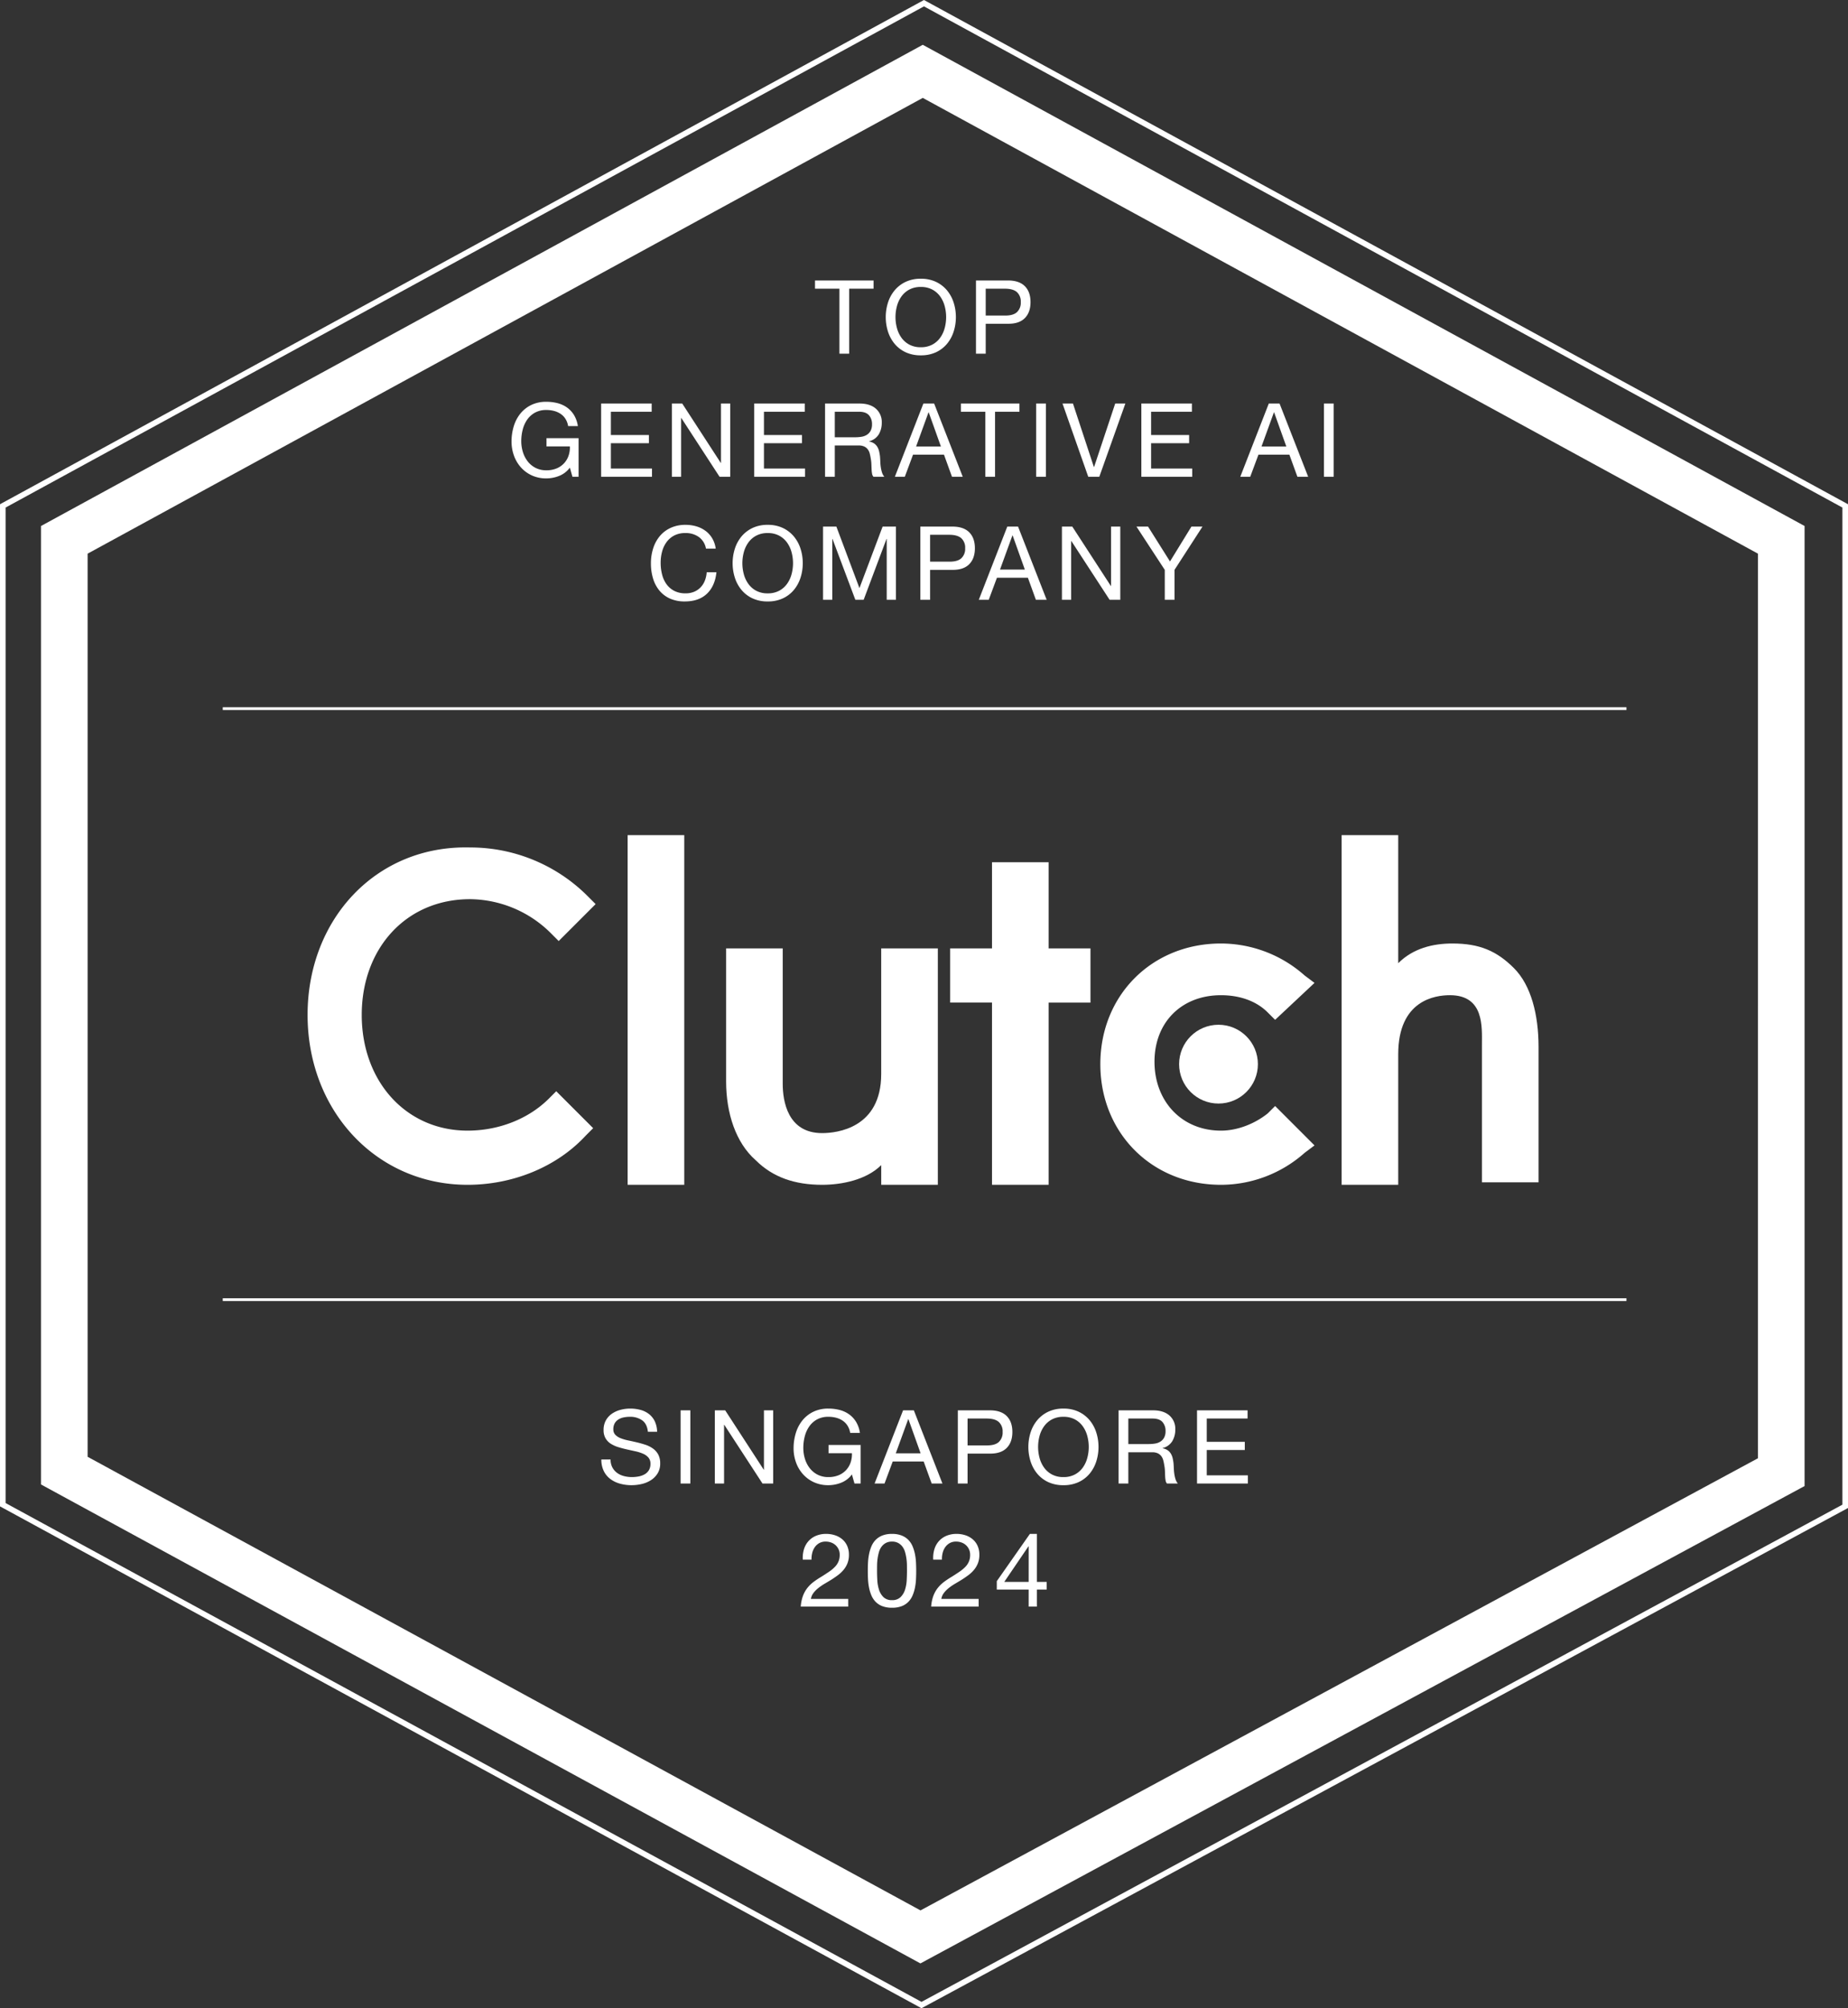 <svg xmlns="http://www.w3.org/2000/svg" width="991.348" height="1077.133" viewBox="0 0 991.348 1077.133"><rect x="0" y="0" width="991.348" height="1077.133" fill="#333333" stroke="none"/><g id="Group_2" data-name="Group 2" transform="translate(21319 2951.709)"><path id="Path_2" data-name="Path 2" d="M-20823.5-2951.709l.719.392,494.971,270.061v538.378l-.787.425-496.23,267.877-.713-.389-493.617-268.792v-537.5l.781-.427Zm492.689,272.234-492.689-268.816-492.658,268.816v533.936l491.338,267.551,494.01-266.68Z" transform="translate(0.158)" fill="#fff"></path><path id="Path_3" data-name="Path 3" d="M-20857.148-2964.24l473.039,258.094v514.931l-474.3,256.038-471.752-256.885v-514.084Zm448.039,272.933-448.039-244.454-448.012,244.454v484.393l446.8,243.3,449.248-242.515Z" transform="translate(33.16 36.557)" fill="#fff"></path><path id="Path_10" data-name="Path 10" d="M-45.7-34.87V0h5.225V-34.87h13.09v-4.4H-58.795v4.4ZM-15.62-19.635a22.639,22.639,0,0,1,.77-5.858,15.907,15.907,0,0,1,2.42-5.2A12.372,12.372,0,0,1-8.195-34.4a12.738,12.738,0,0,1,6.16-1.4,12.738,12.738,0,0,1,6.16,1.4A12.372,12.372,0,0,1,8.36-30.69a15.907,15.907,0,0,1,2.42,5.2,22.639,22.639,0,0,1,.77,5.858,22.639,22.639,0,0,1-.77,5.858,15.907,15.907,0,0,1-2.42,5.2A12.372,12.372,0,0,1,4.125-4.867a12.738,12.738,0,0,1-6.16,1.4,12.738,12.738,0,0,1-6.16-1.4A12.372,12.372,0,0,1-12.43-8.58a15.907,15.907,0,0,1-2.42-5.2A22.639,22.639,0,0,1-15.62-19.635Zm-5.225,0a25.307,25.307,0,0,0,1.182,7.727,19.473,19.473,0,0,0,3.548,6.573A17.021,17.021,0,0,0-10.23-.8,18.852,18.852,0,0,0-2.035.88,18.852,18.852,0,0,0,6.16-.8a17.021,17.021,0,0,0,5.885-4.538,19.473,19.473,0,0,0,3.548-6.573,25.307,25.307,0,0,0,1.182-7.727,25.307,25.307,0,0,0-1.182-7.727,19.473,19.473,0,0,0-3.548-6.572A17.315,17.315,0,0,0,6.16-38.5a18.593,18.593,0,0,0-8.195-1.705A18.593,18.593,0,0,0-10.23-38.5a17.315,17.315,0,0,0-5.885,4.565,19.473,19.473,0,0,0-3.548,6.572A25.307,25.307,0,0,0-20.845-19.635ZM32.78-20.46V-34.87H43.01q4.455,0,6.517,1.842a6.816,6.816,0,0,1,2.063,5.362,6.9,6.9,0,0,1-2.062,5.39Q47.465-20.4,43.01-20.46ZM27.555-39.27V0H32.78V-16.06H44.77q5.94.055,8.992-3.025t3.053-8.58q0-5.5-3.053-8.553T44.77-39.27ZM-190.3,61.1l1.375,4.9h3.3V45.32H-202.84v4.4h12.54a13.352,13.352,0,0,1-.715,5.032,11.455,11.455,0,0,1-2.448,4.07,11.42,11.42,0,0,1-3.988,2.722,14,14,0,0,1-5.445.99,12.472,12.472,0,0,1-5.8-1.292,12.67,12.67,0,0,1-4.208-3.465,15.441,15.441,0,0,1-2.585-5.005,19.813,19.813,0,0,1-.88-5.912,24.549,24.549,0,0,1,.77-6.132,16.435,16.435,0,0,1,2.393-5.335,12.34,12.34,0,0,1,4.18-3.768,12.38,12.38,0,0,1,6.133-1.43,16.005,16.005,0,0,1,4.152.522,11.425,11.425,0,0,1,3.493,1.568,9.2,9.2,0,0,1,2.585,2.667,10.275,10.275,0,0,1,1.43,3.878h5.225a15.876,15.876,0,0,0-2.062-5.913,13.875,13.875,0,0,0-3.74-4.042,15.24,15.24,0,0,0-5.06-2.337,23.67,23.67,0,0,0-6.022-.743,18.167,18.167,0,0,0-8.167,1.733,17.1,17.1,0,0,0-5.83,4.647,20.105,20.105,0,0,0-3.52,6.792,27.847,27.847,0,0,0-1.182,8.168,22.1,22.1,0,0,0,1.265,7.425,19.133,19.133,0,0,0,3.685,6.325,17.775,17.775,0,0,0,5.885,4.373,18.335,18.335,0,0,0,7.865,1.622,18.574,18.574,0,0,0,6.875-1.347A13.056,13.056,0,0,0-190.3,61.1Zm16.775-34.375V66h27.28V61.6H-168.3V48.015h20.4v-4.4h-20.4V31.13h21.89v-4.4Zm37.95,0V66h4.95V34.485h.11L-110,66h5.72V26.73h-4.95V58.575h-.11L-130.02,26.73Zm44.165,0V66h27.28V61.6H-86.185V48.015h20.4v-4.4h-20.4V31.13h21.89v-4.4Zm38.005,0V66h5.225V49.225h12.76a6.936,6.936,0,0,1,3.08.577,5.156,5.156,0,0,1,1.87,1.54A6.384,6.384,0,0,1-29.425,53.6q.33,1.293.55,2.722a19.17,19.17,0,0,1,.33,2.915q.055,1.485.11,2.778a16.948,16.948,0,0,0,.247,2.337A3.279,3.279,0,0,0-27.445,66h5.83a6.713,6.713,0,0,1-1.238-2.283,17.889,17.889,0,0,1-.632-2.722,25.318,25.318,0,0,1-.275-2.915q-.055-1.485-.165-2.915a25.278,25.278,0,0,0-.468-2.75,8.347,8.347,0,0,0-.935-2.393,6.028,6.028,0,0,0-1.7-1.842,7,7,0,0,0-2.777-1.1v-.11a8.352,8.352,0,0,0,5.2-3.685,11.919,11.919,0,0,0,1.622-6.27,9.465,9.465,0,0,0-3.162-7.535q-3.163-2.75-8.772-2.75Zm16.115,18.1H-48.18V31.13H-35.2q3.685,0,5.335,1.87a7.045,7.045,0,0,1,1.65,4.84,7.2,7.2,0,0,1-.743,3.493,5.874,5.874,0,0,1-1.98,2.145,7.56,7.56,0,0,1-2.888,1.073A21.062,21.062,0,0,1-37.29,44.825Zm32.725,4.95L2.09,31.46H2.2L8.745,49.775ZM-.66,26.73-15.95,66h5.335l4.4-11.825H10.4L14.685,66H20.46L5.115,26.73Zm33.22,4.4V66h5.225V31.13h13.09v-4.4H19.47v4.4Zm27.28-4.4V66h5.225V26.73ZM93.72,66l13.97-39.27h-5.445L90.915,60.775h-.11L79.585,26.73h-5.61L87.78,66Zm22.55-39.27V66h27.28V61.6H121.5V48.015h20.4v-4.4H121.5V31.13h21.89v-4.4Zm64.46,23.045,6.655-18.315h.11l6.545,18.315Zm3.905-23.045L169.345,66h5.335l4.4-11.825h16.61L199.98,66h5.775L190.41,26.73Zm29.59,0V66h5.225V26.73Zm-331.512,77.825h5.225a14.612,14.612,0,0,0-1.87-5.528,13.6,13.6,0,0,0-3.575-3.987,15.671,15.671,0,0,0-4.895-2.42,20.186,20.186,0,0,0-5.83-.825,18.792,18.792,0,0,0-8,1.622,16.538,16.538,0,0,0-5.83,4.428,19.417,19.417,0,0,0-3.548,6.572,26.2,26.2,0,0,0-1.21,8.058,27.691,27.691,0,0,0,1.127,8.03,18.547,18.547,0,0,0,3.383,6.49,15.664,15.664,0,0,0,5.665,4.317,18.93,18.93,0,0,0,7.975,1.568q7.535,0,11.88-4.125t5.115-11.55H-116.9a14.985,14.985,0,0,1-.99,4.51,10.885,10.885,0,0,1-2.283,3.6,10.4,10.4,0,0,1-3.465,2.365,11.657,11.657,0,0,1-4.592.853,12.925,12.925,0,0,1-6.05-1.32,11.815,11.815,0,0,1-4.152-3.548,15.194,15.194,0,0,1-2.393-5.225,25.447,25.447,0,0,1-.77-6.353,22.749,22.749,0,0,1,.77-5.94,15.311,15.311,0,0,1,2.393-5.088,11.886,11.886,0,0,1,4.125-3.548,12.758,12.758,0,0,1,6.022-1.32,12.138,12.138,0,0,1,7.123,2.09A9.715,9.715,0,0,1-117.287,104.555Zm19.525,7.81a22.639,22.639,0,0,1,.77-5.857,15.907,15.907,0,0,1,2.42-5.2A12.372,12.372,0,0,1-90.338,97.6a12.738,12.738,0,0,1,6.16-1.4,12.738,12.738,0,0,1,6.16,1.4,12.372,12.372,0,0,1,4.235,3.712,15.907,15.907,0,0,1,2.42,5.2,22.638,22.638,0,0,1,.77,5.857,22.639,22.639,0,0,1-.77,5.858,15.907,15.907,0,0,1-2.42,5.2,12.372,12.372,0,0,1-4.235,3.713,12.738,12.738,0,0,1-6.16,1.4,12.738,12.738,0,0,1-6.16-1.4,12.372,12.372,0,0,1-4.235-3.713,15.907,15.907,0,0,1-2.42-5.2A22.639,22.639,0,0,1-97.762,112.365Zm-5.225,0a25.307,25.307,0,0,0,1.183,7.728,19.473,19.473,0,0,0,3.548,6.573,17.021,17.021,0,0,0,5.885,4.537,18.852,18.852,0,0,0,8.195,1.678,18.852,18.852,0,0,0,8.195-1.678,17.021,17.021,0,0,0,5.885-4.537,19.473,19.473,0,0,0,3.548-6.573,25.307,25.307,0,0,0,1.183-7.728,25.307,25.307,0,0,0-1.183-7.728A19.473,19.473,0,0,0-70.1,98.065,17.315,17.315,0,0,0-75.982,93.5a18.593,18.593,0,0,0-8.195-1.705A18.593,18.593,0,0,0-92.372,93.5a17.315,17.315,0,0,0-5.885,4.565,19.473,19.473,0,0,0-3.548,6.572A25.307,25.307,0,0,0-102.988,112.365Zm48.51-19.635V132h4.95V99.33h.11L-37.153,132H-32.7l12.265-32.67h.11V132h4.95V92.73h-7.15l-12.43,33-12.375-33Zm57.42,18.81V97.13h10.23q4.455,0,6.517,1.842a6.816,6.816,0,0,1,2.063,5.362,6.9,6.9,0,0,1-2.062,5.39q-2.062,1.87-6.517,1.815ZM-2.282,92.73V132H2.943V115.94h11.99q5.94.055,8.992-3.025t3.052-8.58q0-5.5-3.052-8.552T14.933,92.73Zm42.735,23.045L47.108,97.46h.11l6.545,18.315Zm3.9-23.045L29.068,132H34.4l4.4-11.825h16.61L59.7,132h5.775L50.133,92.73Zm29.315,0V132h4.95V100.485h.11L99.247,132h5.72V92.73h-4.95v31.845h-.11L79.228,92.73Zm60.39,23.21,15.015-23.21h-5.94l-11.495,18.7-11.77-18.7h-6.215l15.18,23.21V132h5.225Z" transform="translate(-20823 -2762)" fill="#fff"></path><path id="Path_11" data-name="Path 11" d="M-148.445-27.775h4.95a13.843,13.843,0,0,0-1.238-5.583,10.877,10.877,0,0,0-3.08-3.877,12.7,12.7,0,0,0-4.537-2.255,20.983,20.983,0,0,0-5.61-.715,20.144,20.144,0,0,0-5.253.688,14.442,14.442,0,0,0-4.565,2.09A10.578,10.578,0,0,0-171-33.852a10.4,10.4,0,0,0-1.21,5.142,8.587,8.587,0,0,0,1.073,4.483,8.7,8.7,0,0,0,2.86,2.915A16.621,16.621,0,0,0-164.23-19.5q2.255.687,4.592,1.21t4.592,1.017A20.938,20.938,0,0,1-151-15.977a7.882,7.882,0,0,1,2.86,2.062,4.928,4.928,0,0,1,1.073,3.3,6.424,6.424,0,0,1-.88,3.52,6.4,6.4,0,0,1-2.31,2.172,10.451,10.451,0,0,1-3.217,1.128,19.506,19.506,0,0,1-3.548.33,16.786,16.786,0,0,1-4.29-.55,10.675,10.675,0,0,1-3.658-1.705,8.752,8.752,0,0,1-2.53-2.943,8.87,8.87,0,0,1-.962-4.262h-4.95a13.809,13.809,0,0,0,1.292,6.187,11.864,11.864,0,0,0,3.52,4.29,15.416,15.416,0,0,0,5.17,2.5A23.025,23.025,0,0,0-157.19.88a23.874,23.874,0,0,0,5.418-.633,15.678,15.678,0,0,0,4.923-2.035,11.543,11.543,0,0,0,3.6-3.63,9.86,9.86,0,0,0,1.4-5.362,9.848,9.848,0,0,0-1.072-4.84,9.555,9.555,0,0,0-2.86-3.19,15.148,15.148,0,0,0-4.042-2.007q-2.255-.742-4.592-1.292t-4.592-1.017a24.049,24.049,0,0,1-4.043-1.182,7.953,7.953,0,0,1-2.86-1.843,4.093,4.093,0,0,1-1.072-2.942,6.378,6.378,0,0,1,.742-3.218,5.775,5.775,0,0,1,1.98-2.062,8.616,8.616,0,0,1,2.832-1.1,15.974,15.974,0,0,1,3.245-.33,11.088,11.088,0,0,1,6.682,1.9Q-148.885-32.01-148.445-27.775Zm17.545-11.5V0h5.225V-39.27Zm18.37,0V0h4.95V-31.515h.11L-86.955,0h5.72V-39.27h-4.95V-7.425h-.11l-20.68-31.845ZM-39-4.895-37.62,0h3.3V-20.68H-51.535v4.4H-39a13.352,13.352,0,0,1-.715,5.033,11.455,11.455,0,0,1-2.448,4.07,11.421,11.421,0,0,1-3.987,2.723,14,14,0,0,1-5.445.99,12.472,12.472,0,0,1-5.8-1.292A12.67,12.67,0,0,1-61.6-8.222a15.441,15.441,0,0,1-2.585-5.005,19.813,19.813,0,0,1-.88-5.912,24.549,24.549,0,0,1,.77-6.133A16.435,16.435,0,0,1-61.9-30.608a12.34,12.34,0,0,1,4.18-3.767,12.38,12.38,0,0,1,6.132-1.43,16.005,16.005,0,0,1,4.153.522,11.425,11.425,0,0,1,3.493,1.568,9.2,9.2,0,0,1,2.585,2.668,10.275,10.275,0,0,1,1.43,3.877h5.225a15.876,15.876,0,0,0-2.063-5.913,13.875,13.875,0,0,0-3.74-4.042,15.24,15.24,0,0,0-5.06-2.337,23.67,23.67,0,0,0-6.023-.743,18.168,18.168,0,0,0-8.167,1.733,17.1,17.1,0,0,0-5.83,4.647,20.105,20.105,0,0,0-3.52,6.793,27.847,27.847,0,0,0-1.183,8.167,22.1,22.1,0,0,0,1.265,7.425A19.133,19.133,0,0,0-65.34-5.115,17.775,17.775,0,0,0-59.455-.743,18.335,18.335,0,0,0-51.59.88,18.574,18.574,0,0,0-44.715-.468,13.056,13.056,0,0,0-39-4.895Zm23.54-11.33L-8.8-34.54h.11l6.545,18.315ZM-11.55-39.27-26.84,0h5.335l4.4-11.825H-.5L3.795,0H9.57L-5.775-39.27ZM23.045-20.46V-34.87h10.23q4.455,0,6.517,1.842a6.816,6.816,0,0,1,2.063,5.362,6.9,6.9,0,0,1-2.062,5.39Q37.73-20.4,33.275-20.46ZM17.82-39.27V0h5.225V-16.06h11.99q5.94.055,8.992-3.025t3.053-8.58q0-5.5-3.053-8.553T35.035-39.27ZM60.885-19.635a22.639,22.639,0,0,1,.77-5.858,15.907,15.907,0,0,1,2.42-5.2A12.372,12.372,0,0,1,68.31-34.4a12.738,12.738,0,0,1,6.16-1.4,12.738,12.738,0,0,1,6.16,1.4,12.372,12.372,0,0,1,4.235,3.712,15.907,15.907,0,0,1,2.42,5.2,22.639,22.639,0,0,1,.77,5.858,22.639,22.639,0,0,1-.77,5.858,15.907,15.907,0,0,1-2.42,5.2A12.372,12.372,0,0,1,80.63-4.867a12.738,12.738,0,0,1-6.16,1.4,12.738,12.738,0,0,1-6.16-1.4A12.372,12.372,0,0,1,64.075-8.58a15.907,15.907,0,0,1-2.42-5.2A22.639,22.639,0,0,1,60.885-19.635Zm-5.225,0a25.307,25.307,0,0,0,1.182,7.727A19.473,19.473,0,0,0,60.39-5.335,17.021,17.021,0,0,0,66.275-.8,18.852,18.852,0,0,0,74.47.88,18.852,18.852,0,0,0,82.665-.8,17.021,17.021,0,0,0,88.55-5.335,19.473,19.473,0,0,0,92.1-11.908a25.307,25.307,0,0,0,1.183-7.727A25.307,25.307,0,0,0,92.1-27.362a19.473,19.473,0,0,0-3.548-6.572A17.315,17.315,0,0,0,82.665-38.5a18.593,18.593,0,0,0-8.195-1.705A18.593,18.593,0,0,0,66.275-38.5a17.315,17.315,0,0,0-5.885,4.565,19.473,19.473,0,0,0-3.548,6.572A25.307,25.307,0,0,0,55.66-19.635Zm48.4-19.635V0h5.225V-16.775h12.76a6.936,6.936,0,0,1,3.08.577,5.156,5.156,0,0,1,1.87,1.54A6.384,6.384,0,0,1,128.04-12.4q.33,1.293.55,2.722a19.17,19.17,0,0,1,.33,2.915q.055,1.485.11,2.778a16.947,16.947,0,0,0,.248,2.337A3.279,3.279,0,0,0,130.02,0h5.83a6.713,6.713,0,0,1-1.238-2.283,17.888,17.888,0,0,1-.633-2.723A25.318,25.318,0,0,1,133.7-7.92q-.055-1.485-.165-2.915a25.276,25.276,0,0,0-.468-2.75,8.346,8.346,0,0,0-.935-2.392,6.028,6.028,0,0,0-1.7-1.843,7,7,0,0,0-2.778-1.1v-.11a8.352,8.352,0,0,0,5.2-3.685,11.919,11.919,0,0,0,1.622-6.27,9.465,9.465,0,0,0-3.163-7.535q-3.162-2.75-8.772-2.75Zm16.115,18.1h-10.89V-34.87h12.98q3.685,0,5.335,1.87a7.045,7.045,0,0,1,1.65,4.84,7.2,7.2,0,0,1-.742,3.493,5.874,5.874,0,0,1-1.98,2.145,7.56,7.56,0,0,1-2.888,1.073A21.062,21.062,0,0,1,120.175-21.175Zm25.96-18.1V0h27.28V-4.4H151.36V-17.985h20.4v-4.4h-20.4V-34.87h21.89v-4.4ZM-65.34,40.81h4.675a13.23,13.23,0,0,1,.357-3.492A9.3,9.3,0,0,1-58.96,34.21a7.327,7.327,0,0,1,2.393-2.227,6.8,6.8,0,0,1,3.492-.853,8.54,8.54,0,0,1,2.915.495,6.992,6.992,0,0,1,2.393,1.43,7.049,7.049,0,0,1,1.622,2.228,6.729,6.729,0,0,1,.605,2.887,9.358,9.358,0,0,1-.632,3.575,9.389,9.389,0,0,1-1.87,2.86,19.242,19.242,0,0,1-3.107,2.612Q-53.02,48.51-55.5,50.05q-2.035,1.21-3.9,2.585a18.417,18.417,0,0,0-3.355,3.19A15.81,15.81,0,0,0-65.2,60.088,20.708,20.708,0,0,0-66.44,66h25.465V61.875H-61a7.39,7.39,0,0,1,1.4-3.217,15.117,15.117,0,0,1,2.585-2.613,28.637,28.637,0,0,1,3.327-2.282q1.815-1.073,3.63-2.173,1.815-1.155,3.52-2.42a17.8,17.8,0,0,0,3.025-2.832,13.01,13.01,0,0,0,2.117-3.548,12.151,12.151,0,0,0,.8-4.565,11.46,11.46,0,0,0-.962-4.84,10,10,0,0,0-2.612-3.493,11.558,11.558,0,0,0-3.878-2.145,14.949,14.949,0,0,0-4.757-.742,13.751,13.751,0,0,0-5.5,1.045,11.227,11.227,0,0,0-4.042,2.888,11.654,11.654,0,0,0-2.392,4.372A15.768,15.768,0,0,0-65.34,40.81Zm39.82,6q0-1.43.027-3.162a27.573,27.573,0,0,1,.275-3.465,25.755,25.755,0,0,1,.715-3.382,8.965,8.965,0,0,1,1.375-2.888A7.084,7.084,0,0,1-20.845,31.9a6.775,6.775,0,0,1,3.355-.77,6.775,6.775,0,0,1,3.355.77,7.084,7.084,0,0,1,2.283,2.007,8.965,8.965,0,0,1,1.375,2.888,25.754,25.754,0,0,1,.715,3.382,27.572,27.572,0,0,1,.275,3.465q.028,1.732.028,3.162,0,2.2-.138,4.923a20.724,20.724,0,0,1-.88,5.115,9.66,9.66,0,0,1-2.392,4.042,6.246,6.246,0,0,1-4.62,1.65,6.246,6.246,0,0,1-4.62-1.65A9.66,9.66,0,0,1-24.5,56.842a20.724,20.724,0,0,1-.88-5.115Q-25.52,49.005-25.52,46.805Zm-4.95.055q0,2.145.11,4.455a30.319,30.319,0,0,0,.55,4.51,21.443,21.443,0,0,0,1.265,4.153,11.181,11.181,0,0,0,2.255,3.438,9.971,9.971,0,0,0,3.6,2.338,14.225,14.225,0,0,0,5.2.853,14.175,14.175,0,0,0,5.225-.853A10.015,10.015,0,0,0-8.69,63.415a11.181,11.181,0,0,0,2.255-3.437A21.443,21.443,0,0,0-5.17,55.825a30.319,30.319,0,0,0,.55-4.51q.11-2.31.11-4.455T-4.62,42.4a30.319,30.319,0,0,0-.55-4.51,22.115,22.115,0,0,0-1.265-4.18A11.093,11.093,0,0,0-8.69,30.25a10.271,10.271,0,0,0-3.6-2.365,13.825,13.825,0,0,0-5.2-.88,13.825,13.825,0,0,0-5.2.88,10.271,10.271,0,0,0-3.6,2.365,11.093,11.093,0,0,0-2.255,3.465A22.115,22.115,0,0,0-29.81,37.9a30.319,30.319,0,0,0-.55,4.51Q-30.47,44.715-30.47,46.86ZM4.62,40.81H9.295a13.23,13.23,0,0,1,.358-3.492A9.3,9.3,0,0,1,11,34.21a7.327,7.327,0,0,1,2.392-2.227,6.8,6.8,0,0,1,3.492-.853,8.54,8.54,0,0,1,2.915.495,6.932,6.932,0,0,1,4.015,3.658,6.729,6.729,0,0,1,.605,2.887,8.783,8.783,0,0,1-2.5,6.435,19.242,19.242,0,0,1-3.108,2.612q-1.87,1.293-4.345,2.833-2.035,1.21-3.905,2.585A18.417,18.417,0,0,0,7.2,55.825a15.81,15.81,0,0,0-2.448,4.263A20.708,20.708,0,0,0,3.52,66H28.985V61.875H8.965a7.39,7.39,0,0,1,1.4-3.217,15.117,15.117,0,0,1,2.585-2.613,28.638,28.638,0,0,1,3.328-2.282q1.815-1.073,3.63-2.173,1.815-1.155,3.52-2.42a17.8,17.8,0,0,0,3.025-2.832,13.01,13.01,0,0,0,2.117-3.548,12.151,12.151,0,0,0,.8-4.565,11.46,11.46,0,0,0-.962-4.84,10,10,0,0,0-2.613-3.493,11.558,11.558,0,0,0-3.877-2.145,14.949,14.949,0,0,0-4.757-.742,13.751,13.751,0,0,0-5.5,1.045,11.227,11.227,0,0,0-4.043,2.888A11.654,11.654,0,0,0,5.225,35.31,15.768,15.768,0,0,0,4.62,40.81Zm51.2,11.935H42.735L55.715,33.66h.11Zm4.4,0V27.005h-3.74L38.72,52.36v4.51h17.1V66h4.4V56.87H65.5V52.745Z" transform="translate(-20823 -2156)" fill="#fff"></path><g id="clutch-co-vector-logo" transform="translate(-21175 -2739.669)"><path id="Path_4" data-name="Path 4" d="M177,235.9h30.376V423.438H177Z" transform="translate(15.69 0)" fill="#fff"></path><path id="Path_5" data-name="Path 5" d="M308.2,358.455c0,29.055-23.772,31.7-31.7,31.7-18.49,0-21.131-17.169-21.131-26.414V291.1H225v71.317c0,17.169,5.283,33.017,15.848,42.262,9.245,9.245,21.131,13.207,35.659,13.207,10.566,0,23.772-2.641,31.7-10.565v10.565h30.376V291.1H308.2Z" transform="translate(20.518 5.552)" fill="#fff"></path><path id="Path_6" data-name="Path 6" d="M387.028,249.1H356.652v46.224H334.2v29.055h22.452V422.11h30.376V324.379h22.452V295.324H387.028Z" transform="translate(31.5 1.328)" fill="#fff"></path><path id="Path_7" data-name="Path 7" d="M497.207,379.828c-6.6,5.283-15.848,9.245-25.093,9.245-21.131,0-35.659-15.848-35.659-36.979s14.528-35.659,35.659-35.659c9.245,0,18.49,2.641,25.093,9.245l3.962,3.962,21.131-19.81-5.283-3.962a67.717,67.717,0,0,0-44.9-17.169c-36.979,0-64.714,27.734-64.714,64.714s27.735,64.714,64.714,64.714a67.717,67.717,0,0,0,44.9-17.169L522.3,397l-21.131-21.131Z" transform="translate(38.863 5.31)" fill="#fff"></path><path id="Path_8" data-name="Path 8" d="M617.448,307.217c-9.245-9.245-18.49-13.207-33.017-13.207-10.566,0-21.131,2.641-29.055,10.566V235.9H525V423.438h30.376v-70c0-29.055,19.81-31.7,27.735-31.7,18.49,0,17.169,17.169,17.169,26.414v73.959h30.376V349.479C630.655,332.31,626.693,316.462,617.448,307.217Z" transform="translate(50.69 0)" fill="#fff"></path><circle id="Ellipse_2" data-name="Ellipse 2" cx="21.131" cy="21.131" r="21.131" transform="translate(488.525 337.593)" fill="#fff"></circle><path id="Path_9" data-name="Path 9" d="M150.428,376.613c-10.566,10.566-26.414,17.169-43.583,17.169-33.017,0-56.79-26.414-56.79-62.073s23.772-62.072,58.11-62.072a62.146,62.146,0,0,1,43.583,18.49l3.962,3.962,19.81-19.81-3.962-3.962A88.942,88.942,0,0,0,108.166,241.9C57.979,240.582,21,280.2,21,331.71s36.979,91.128,85.845,91.128c23.772,0,47.545-9.245,63.393-26.414l3.962-3.962-19.81-19.81Z" transform="translate(0 0.601)" fill="#fff"></path></g><path id="Line_1" data-name="Line 1" d="M753,.75H0V-.75H753Z" transform="translate(-21199.5 -2571.641)" fill="#fff"></path><path id="Line_2" data-name="Line 2" d="M753,.75H0V-.75H753Z" transform="translate(-21199.5 -2254.641)" fill="#fff"></path></g></svg>